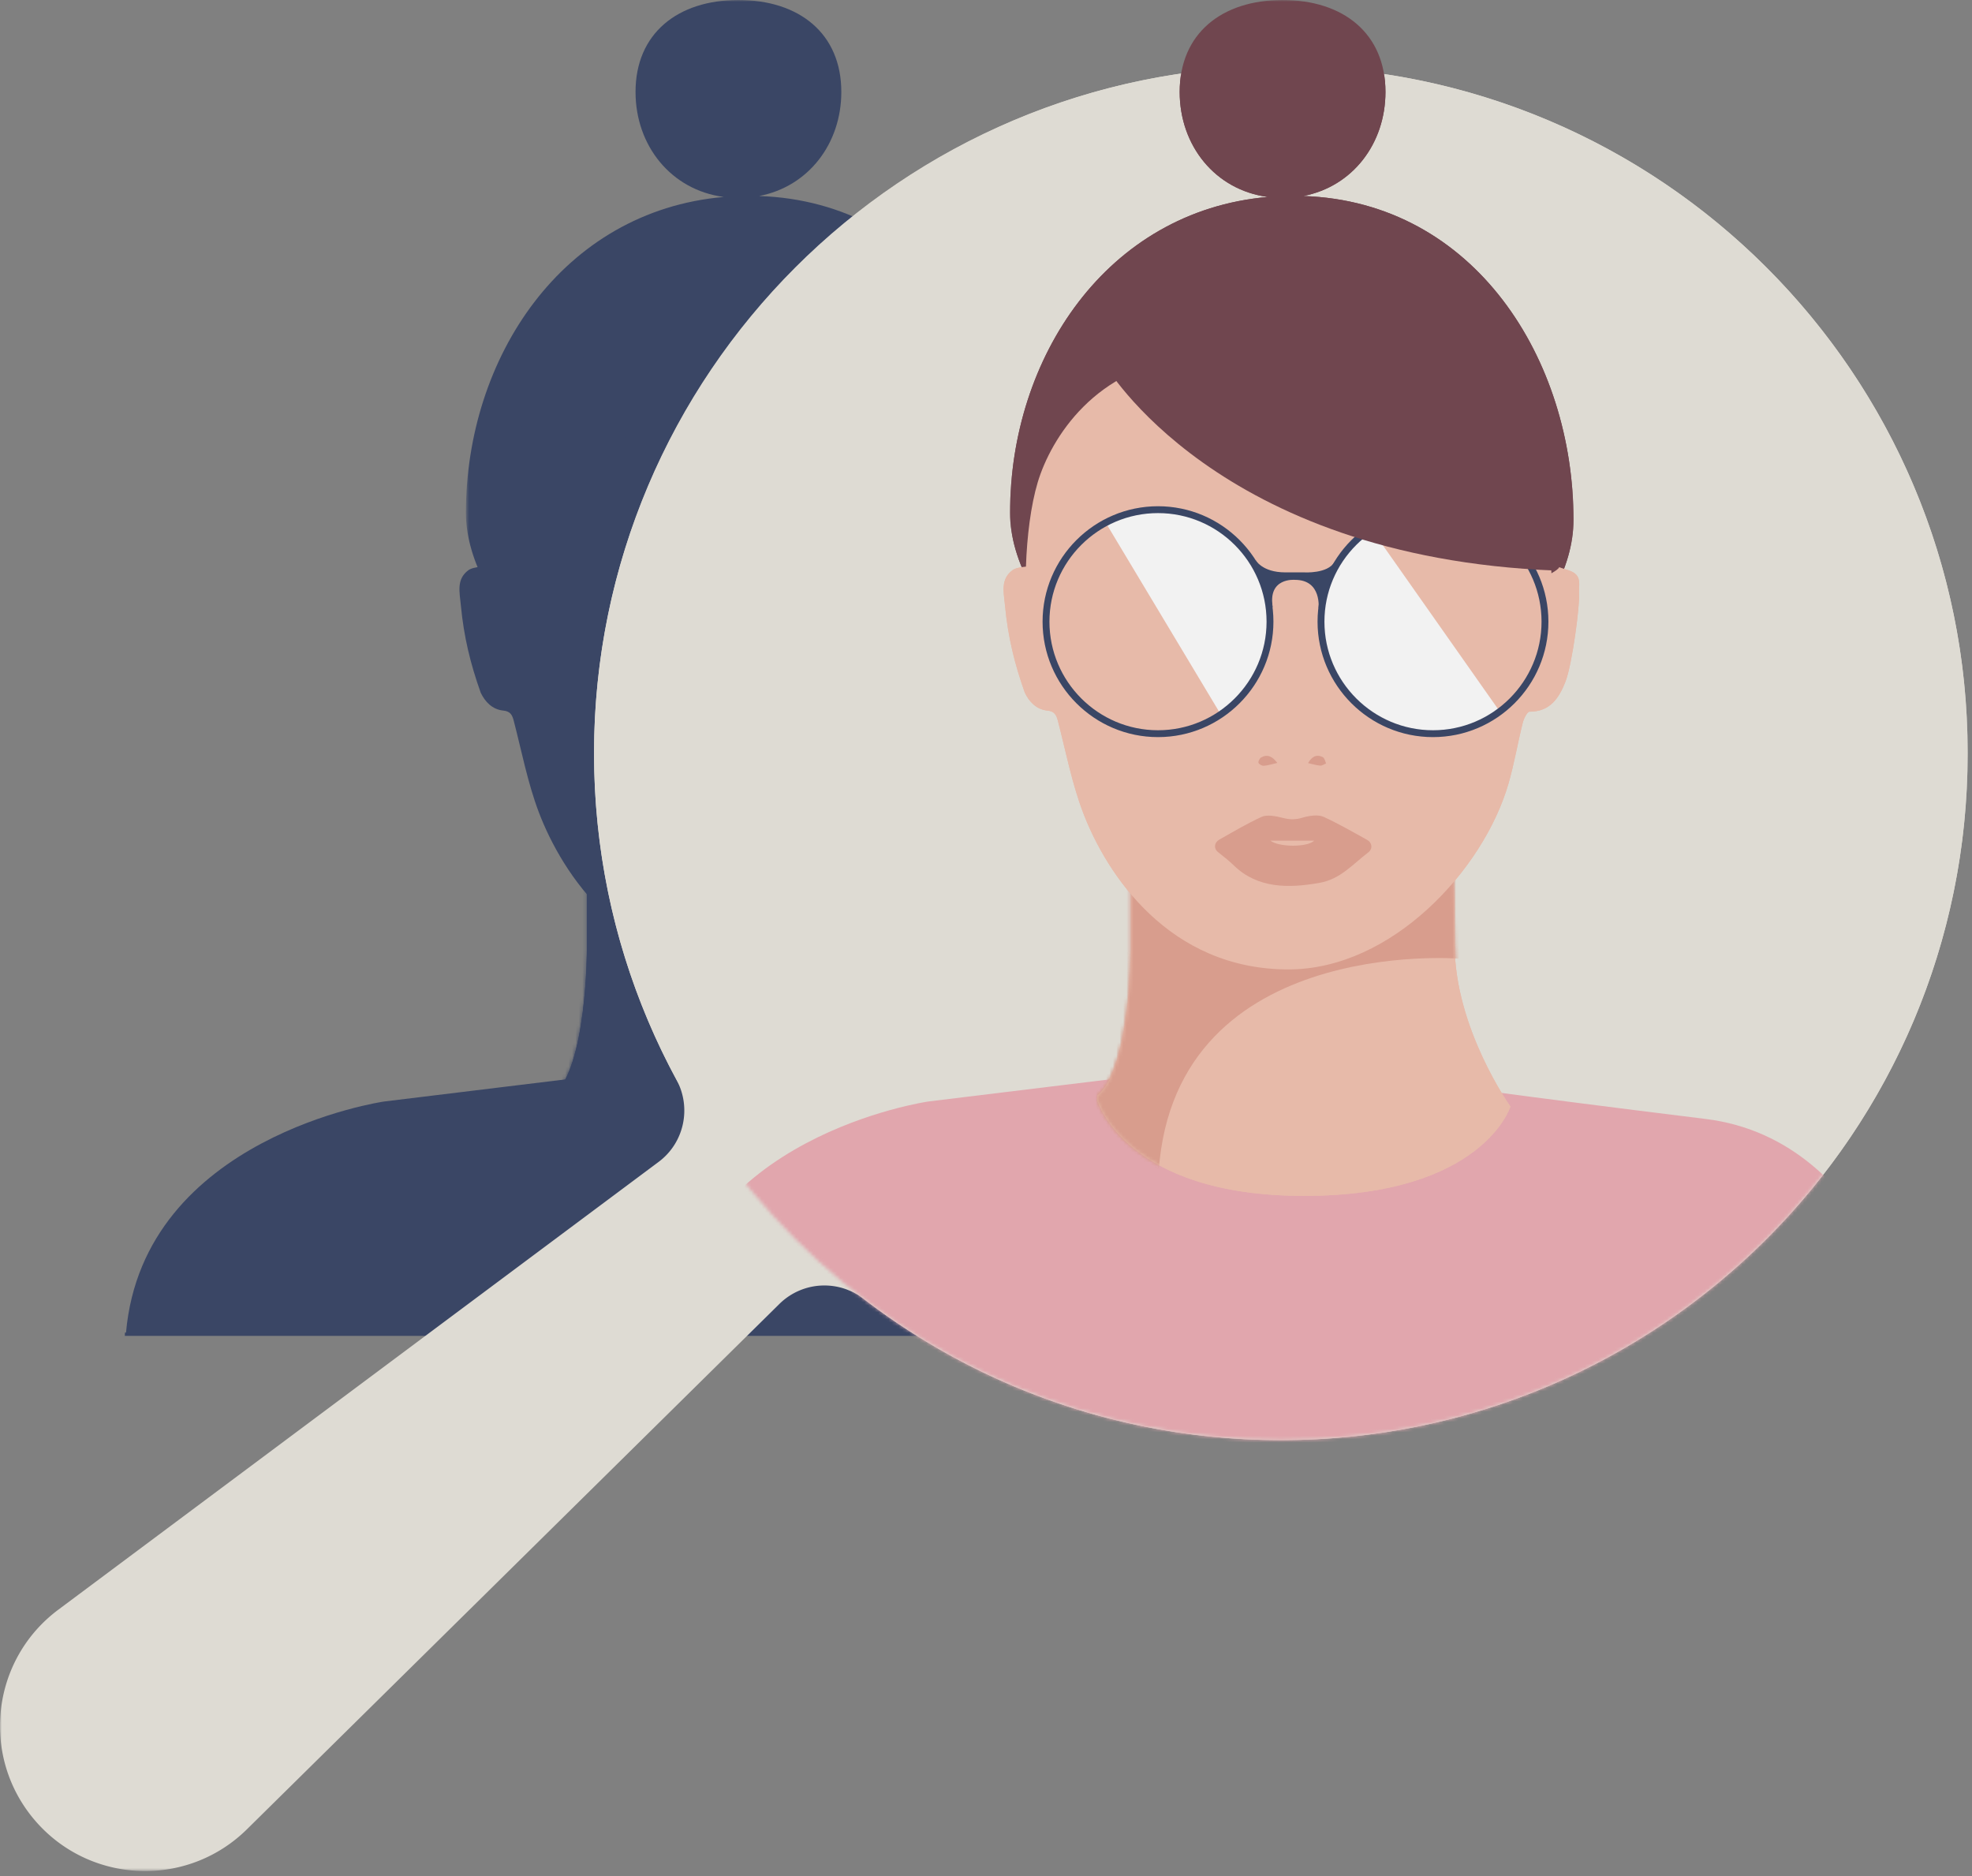 <svg xmlns="http://www.w3.org/2000/svg" xmlns:xlink="http://www.w3.org/1999/xlink" width="575" height="547" viewBox="0 0 575 547"><rect x="0" y="0" width="575" height="547" fill="#808080" stroke="none"/><defs><polygon id="hero-a" points=".562 .001 164.859 .001 164.859 214.573 .562 214.573"/><path id="hero-c" d="M9.814 8.849v35.795s0 34.17-9.762 42.304v1.627s8.134 27.66 60.201 27.66c52.065 0 60.2-26.032 60.2-26.032s-16.27-22.78-16.27-47.186c0-24.404-1.627-42.302-1.627-42.302L9.814 8.849z"/><polygon id="hero-e" points="0 .257 573.74 .257 573.74 526.421 0 526.421"/><path id="hero-g" d="M.63 200.52c0 110.603 89.662 200.264 200.265 200.264 110.601 0 200.262-89.66 200.262-200.264C401.157 89.918 311.497.258 200.895.258 90.292.258.63 89.918.63 200.52z"/><path id="hero-i" d="M.63 200.52c0 110.603 89.662 200.264 200.265 200.264 110.601 0 200.262-89.66 200.262-200.264C401.157 89.918 311.497.258 200.895.258 90.292.258.63 89.918.63 200.52z"/><path id="hero-k" d="M.63 200.52c0 110.603 89.662 200.264 200.265 200.264 110.601 0 200.262-89.66 200.262-200.264C401.157 89.918 311.497.258 200.895.258 90.292.258.63 89.918.63 200.52"/><path id="hero-m" d="M9.766 8.849v35.795s0 34.17-9.762 42.304v1.627s8.135 27.66 60.201 27.66 60.2-26.032 60.2-26.032-16.27-22.78-16.27-47.186c0-24.404-1.627-42.302-1.627-42.302L9.766 8.849z"/><path id="hero-o" d="M.63 200.52c0 110.603 89.662 200.264 200.265 200.264 110.601 0 200.262-89.66 200.262-200.264C401.157 89.918 311.497.258 200.895.258 90.292.258.63 89.918.63 200.52"/><path id="hero-q" d="M.63 200.52c0 110.603 89.662 200.264 200.265 200.264 110.601 0 200.262-89.66 200.262-200.264C401.157 89.918 311.497.258 200.895.258 90.292.258.63 89.918.63 200.52"/><path id="hero-s" d="M.63 200.52c0 110.603 89.662 200.264 200.265 200.264 110.601 0 200.262-89.66 200.262-200.264C401.157 89.918 311.497.258 200.895.258 90.292.258.63 89.918.63 200.52"/><path id="hero-u" d="M.63 200.52c0 110.603 89.662 200.264 200.265 200.264 110.601 0 200.262-89.66 200.262-200.264C401.157 89.918 311.497.258 200.895.258 90.292.258.63 89.918.63 200.52"/><path id="hero-w" d="M.593 32.949c0 18.034 14.62 32.654 32.655 32.654 18.035 0 32.655-14.62 32.655-32.654 0-18.036-14.62-32.657-32.655-32.657C15.213.292.593 14.913.593 32.95z"/><path id="hero-y" d="M.63 200.52c0 110.603 89.662 200.264 200.265 200.264 110.601 0 200.262-89.66 200.262-200.264C401.157 89.918 311.497.258 200.895.258 90.292.258.63 89.918.63 200.52z"/><path id="hero-A" d="M.118 32.949c0 18.034 14.62 32.654 32.655 32.654 18.035 0 32.655-14.62 32.655-32.654 0-18.036-14.62-32.657-32.655-32.657C14.738.292.118 14.913.118 32.95z"/><path id="hero-C" d="M.63 200.52c0 110.603 89.662 200.264 200.265 200.264 110.601 0 200.262-89.66 200.262-200.264C401.157 89.918 311.497.258 200.895.258 90.292.258.63 89.918.63 200.52z"/><path id="hero-E" d="M.63 200.52c0 110.603 89.662 200.264 200.265 200.264 110.601 0 200.262-89.66 200.262-200.264C401.157 89.918 311.497.258 200.895.258 90.292.258.63 89.918.63 200.52z"/><path id="hero-G" d="M.63 200.52c0 110.603 89.662 200.264 200.265 200.264 110.601 0 200.262-89.66 200.262-200.264C401.157 89.918 311.497.258 200.895.258 90.292.258.63 89.918.63 200.52z"/><polygon id="hero-I" points=".515 .001 164.811 .001 164.811 214.573 .515 214.573"/><path id="hero-K" d="M9.766 8.849v35.795s0 34.17-9.762 42.304v1.627s8.135 27.66 60.201 27.66 60.2-26.032 60.2-26.032-16.27-22.78-16.27-47.186c0-24.404-1.627-42.302-1.627-42.302L9.766 8.849z"/><path id="hero-M" d="M.593 32.949c0 18.034 14.62 32.654 32.655 32.654 18.035 0 32.655-14.62 32.655-32.654 0-18.036-14.62-32.657-32.655-32.657C15.213.292.593 14.913.593 32.95z"/><path id="hero-O" d="M.118 32.949c0 18.034 14.62 32.654 32.655 32.654 18.035 0 32.655-14.62 32.655-32.654 0-18.036-14.62-32.657-32.655-32.657C14.738.292.118 14.913.118 32.95z"/></defs><g fill="none" fill-rule="evenodd"><g transform="translate(135.291)"><mask id="hero-b" fill="#fff"><use xlink:href="#hero-a"/></mask><path fill="#3A4665" d="M86.058 57.146c14.4-2.754 23.966-15.287 23.966-30.341C110.024 9.735 97.726 0 80.023 0 62.32 0 50.02 9.735 50.02 26.805c0 15.648 10.338 28.57 25.694 30.618C28.66 61.556.562 104.383.562 149.537c0 27.82 35.875 65.036 82.661 65.036s81.636-35.164 81.636-62.984c0-46.635-28.703-92.763-78.801-94.443" mask="url(#hero-b)"/><path fill="#3A4665" d="M35.831 241.273v35.795s0 34.168-9.762 42.303v1.627s8.135 27.66 60.2 27.66c52.066 0 60.202-26.033 60.202-26.033s-16.27-22.778-16.27-47.185c0-24.405-1.628-42.302-1.628-42.302l-92.742 8.135z"/><path fill="#3A4665" d="M35.831 241.272v35.795s0 34.169-9.762 42.304v1.627s8.135 27.66 60.202 27.66c52.065 0 60.2-26.033 60.2-26.033s-16.272-22.779-16.272-47.185c0-24.405-1.626-42.302-1.626-42.302l-92.742 8.134z"/></g><g transform="translate(161.309 232.422)"><mask id="hero-d" fill="#fff"><use xlink:href="#hero-c"/></mask><path fill="#3A4665" d="M105.732 47.08s-85.658-7.073-88.015 65.225l-26.72-11.002 1.573-81.729h129.665L105.732 47.08z" mask="url(#hero-d)"/></g><g transform="translate(0 19.079)"><path fill="#3A4665" d="M300.898 148.433c-1.145-1.194-3.244-1.473-4.918-2.158-.158.465-1.054 1.092-2.272 1.79-.267-7.51-.959-15.291-1.502-20-1.469-12.733-5.261-24-13.267-31.805-7.666-7.476-24.767-12.644-38.05-12.644-13.283 0-8.874-1.823-52.782 1.774-27.145 2.222-40.327 23.255-44.19 36.168-2 6.685-3.13 15.697-3.427 24.56-1.735.147-3.215.504-3.96 1.07-3.503 2.67-2.526 6.291-2.132 10.415.852 8.952 2.743 16.758 5.766 25.272 1.255 2.641 3.385 4.893 6.552 5.207 2.066.205 2.632 1.231 3.09 3 2.315 8.916 4.05 18.067 7.3 26.637 6.866 18.104 25.11 45.835 59.913 45.835 30.164 0 56.925-29.074 64.173-54.199 1.676-5.808 2.68-11.807 4.149-17.68.307-1.228 1.303-3.267 1.977-3.266 6.022.013 8.61-4.016 10.457-8.684 1.975-4.989 4.229-22.191 3.987-25.616-.14-1.983.568-4.18-.864-5.676"/><path fill="#3A4665" d="M213.784 203.347c-1.52.346-2.707.74-3.916.834-.53.04-1.418-.419-1.576-.857-.144-.397.338-1.332.791-1.582 1.893-1.041 3.324-.22 4.701 1.605m8.961.056c1.042-1.776 2.36-2.729 4.328-1.723.493.254.64 1.185.947 1.806-.575.232-1.167.694-1.72.65-1.14-.088-2.256-.447-3.555-.733m66.655-45.318c0-18.36-14.884-33.245-33.244-33.245-11.894 0-22.323 6.251-28.198 15.643l.178-.574c-.237.672-1.48 3.319-6.428 3.319-5.665 0-9.61.236-9.61.236s-4.621.573-7.05-3.474l.01.035c-5.924-9.136-16.204-15.185-27.904-15.185-18.36 0-33.243 14.885-33.243 33.245s14.884 33.244 33.243 33.244c18.36 0 33.245-14.885 33.245-33.244 0-.981-.052-1.95-.135-2.91.292-1.42 1.291-3.853 4.733-3.853h4.856s2.795.005 3.19 3.908c-.08.941-.13 1.892-.13 2.855 0 18.36 14.883 33.244 33.243 33.244 18.36 0 33.244-14.885 33.244-33.244m-61.216-18.33l-.048.154c.034-.097.048-.155.048-.155m11.783 86.03c1.525.85 1.671 2.635.323 3.665-4.677 3.573-8.107 7.79-14.234 8.874-9.092 1.608-18.003 1.611-24.878-5.014-1.437-1.386-2.958-2.614-4.669-3.946-1.32-1.029-1.15-2.8.35-3.645 4.18-2.356 8.059-4.675 12.374-6.654 1.518-.696 4.171-.212 6.084.294 2.083.55 3.742.587 5.841-.056 1.859-.57 4.564-.952 6.098-.246 4.254 1.96 8.275 4.26 12.711 6.728m-15.443.228h-12.768c2.583 1.95 10.778 1.968 12.768 0"/><path fill="#3A4665" d="M163.507 87.178s32.363 56.211 131.238 60.083l-3.143-54.225-79.372-21.217-48.723 15.36zm293.571 283.207c-4.346-15.57 81.215-58.187 40.235-63.238-60.608-7.472-76.384-9.963-76.384-9.963l-82.192-3.425-53.829 6.563c-17.103-2.264-22.638-3.138-22.638-3.138l-82.193-3.425-68.08 8.302s-70.173 10.13-75.25 67.36l-.3-.007-.058.97h420.69z"/><path fill="#dedbd3" d="M42.315 520.064a35.926 35.926 0 0 1-27.278-12.521C8.474 499.9 5.468 490.18 6.576 480.17c1.107-10.012 6.163-18.841 14.237-24.863l175.02-130.538c9.9-7.385 12.912-21.18 7.007-32.088-15.181-28.041-23.228-59.82-23.27-91.9-.068-51.718 20.105-100.438 56.805-137.185 36.695-36.744 85.39-56.982 137.102-56.982h.001c51.795 0 100.489 20.17 137.113 56.793 36.624 36.624 56.793 85.319 56.793 137.114 0 51.794-20.17 100.489-56.793 137.114-36.625 36.624-85.319 56.793-137.114 56.793-43.028 0-83.779-13.801-117.844-39.914-4.417-3.384-9.69-5.173-15.246-5.173a24.902 24.902 0 0 0-17.59 7.214L67.544 509.709c-6.77 6.678-15.729 10.355-25.23 10.355"/><mask id="hero-f" fill="#fff"><use xlink:href="#hero-e"/></mask><path fill="#dedbd3" d="M373.478.257c-110.446 0-200.41 90.088-200.263 200.534.045 34.354 8.748 66.677 24.035 94.915 4.437 8.196 2.254 18.395-5.218 23.967l-175.02 130.54c-19.645 14.652-22.767 42.88-6.797 61.47 8.4 9.779 20.232 14.739 32.1 14.739 10.698 0 21.423-4.029 29.694-12.188L227.26 361.08a18.653 18.653 0 0 1 13.127-5.383c3.993 0 8.004 1.275 11.38 3.863 33.732 25.856 75.926 41.225 121.711 41.225 110.603 0 200.263-89.66 200.263-200.264C573.74 89.92 484.08.257 373.478.257m0 12.712c25.325 0 49.885 4.958 73 14.734 22.331 9.446 42.39 22.97 59.618 40.199s30.753 37.287 40.2 59.62c9.775 23.113 14.732 47.674 14.732 72.998 0 25.326-4.957 49.886-14.733 73-9.446 22.332-22.97 42.39-40.2 59.62-17.227 17.228-37.286 30.753-59.619 40.199-23.113 9.775-47.674 14.733-72.999 14.733-20.985 0-41.585-3.439-61.227-10.22-18.985-6.556-36.734-16.105-52.75-28.382a31.59 31.59 0 0 0-19.114-6.486c-8.309 0-16.14 3.213-22.054 9.046L63.082 505.184c-5.572 5.497-12.948 8.525-20.767 8.525A29.577 29.577 0 0 1 19.858 503.4c-5.402-6.289-7.876-14.291-6.965-22.532.911-8.24 5.073-15.509 11.72-20.465l175.02-130.54a31.353 31.353 0 0 0 11.898-18.498 31.582 31.582 0 0 0-3.102-21.71c-14.68-27.118-22.461-57.852-22.503-88.882-.033-25.276 4.911-49.824 14.695-72.96 9.453-22.354 22.996-42.448 40.25-59.726 17.255-17.278 37.331-30.845 59.669-40.327 23.123-9.814 47.662-14.79 72.938-14.79" mask="url(#hero-f)"/><path fill="#dedbd3" d="M573.74 200.52c0 110.603-89.66 200.264-200.263 200.264-110.603 0-200.263-89.661-200.263-200.263C173.214 89.918 262.874.258 373.477.258 484.08.258 573.74 89.918 573.74 200.52"/></g><g transform="translate(172.583 19.079)"><mask id="hero-h" fill="#fff"><use xlink:href="#hero-g"/></mask><path fill="#E1A6AD" d="M386.997 376.056h-.009.009s-12.004-62.714-62.268-68.91c-60.608-7.472-76.382-9.962-76.382-9.962l-82.193-3.426-68.08 8.302s-70.173 10.131-75.251 67.36l-.3-.006-.822 41.505h366.068l-.772-34.863z" mask="url(#hero-h)"/><mask id="hero-j" fill="#fff"><use xlink:href="#hero-i"/></mask><path fill="#E7BAA9" d="M157.2 222.193v35.795s0 34.168-9.763 42.304v1.627s8.135 27.66 60.2 27.66c52.066 0 60.202-26.033 60.202-26.033s-16.272-22.779-16.272-47.186c0-24.404-1.626-42.301-1.626-42.301l-92.742 8.134z" mask="url(#hero-j)"/><mask id="hero-l" fill="#fff"><use xlink:href="#hero-k"/></mask><path fill="#70464F" d="M207.426 38.066c14.4-2.753 23.966-15.287 23.966-30.34 0-17.07-12.299-26.805-30.001-26.805-17.703 0-30.002 9.734-30.002 26.804 0 15.648 10.337 28.571 25.694 30.619-47.056 4.132-75.153 46.959-75.153 92.114 0 27.819 35.876 65.036 82.661 65.036 46.787 0 81.635-35.165 81.635-62.984 0-46.636-28.701-92.764-78.8-94.444" mask="url(#hero-l)"/></g><g transform="translate(320.015 232.422)"><mask id="hero-n" fill="#fff"><use xlink:href="#hero-m"/></mask><path fill="#D89D8D" d="M105.685 47.08s-85.658-7.073-88.015 65.225l-26.72-11.002 1.572-81.729h129.666L105.685 47.08z" mask="url(#hero-n)"/></g><g transform="translate(172.583 19.079)"><mask id="hero-p" fill="#fff"><use xlink:href="#hero-o"/></mask><path fill="#E7BAA9" d="M286.974 148.433c-1.144-1.194-3.242-1.473-4.917-2.158-.158.465-1.055 1.092-2.271 1.79-.267-7.51-.96-15.291-1.503-20-1.47-12.733-5.262-24-13.267-31.805-7.666-7.476-24.767-12.644-38.05-12.644-13.282 0-8.875-1.823-52.782 1.774-27.146 2.222-40.328 23.255-44.19 36.168-2 6.685-3.13 15.697-3.427 24.56-1.736.147-3.215.504-3.96 1.07-3.503 2.67-2.525 6.291-2.133 10.415.854 8.952 2.744 16.758 5.767 25.272 1.255 2.641 3.386 4.893 6.552 5.207 2.067.205 2.631 1.231 3.09 3 2.315 8.916 4.05 18.067 7.3 26.637 6.866 18.104 25.11 45.835 59.913 45.835 30.163 0 56.924-29.074 64.174-54.199 1.675-5.808 2.678-11.807 4.148-17.68.307-1.228 1.302-3.267 1.978-3.266 6.02.013 8.608-4.016 10.456-8.684 1.975-4.989 4.228-22.191 3.987-25.616-.139-1.983.569-4.18-.865-5.676" mask="url(#hero-p)"/><mask id="hero-r" fill="#fff"><use xlink:href="#hero-q"/></mask><path fill="#D89D8D" d="M199.86 203.347c-1.52.346-2.705.74-3.915.834-.53.04-1.417-.419-1.577-.857-.144-.397.34-1.332.792-1.582 1.893-1.041 3.323-.22 4.7 1.605" mask="url(#hero-r)"/><mask id="hero-t" fill="#fff"><use xlink:href="#hero-s"/></mask><path fill="#D89D8D" d="M208.822 203.403c1.041-1.776 2.36-2.729 4.327-1.723.495.254.641 1.185.947 1.806-.574.232-1.166.694-1.72.65-1.138-.088-2.256-.447-3.554-.733" mask="url(#hero-t)"/><mask id="hero-v" fill="#fff"><use xlink:href="#hero-u"/></mask><path fill="#D89D8D" d="M226.044 225.784c1.525.85 1.671 2.635.322 3.665-4.676 3.573-8.106 7.79-14.233 8.874-9.092 1.608-18.003 1.611-24.878-5.014-1.437-1.386-2.958-2.614-4.669-3.946-1.322-1.029-1.15-2.8.35-3.645 4.18-2.356 8.059-4.675 12.374-6.654 1.518-.696 4.17-.212 6.084.294 2.083.55 3.742.587 5.842-.056 1.858-.57 4.563-.952 6.097-.246 4.254 1.96 8.275 4.26 12.711 6.728m-15.444.228h-12.767c2.583 1.95 10.778 1.968 12.767 0" mask="url(#hero-v)"/></g><g transform="translate(304.405 148.299)"><mask id="hero-x" fill="#fff"><use xlink:href="#hero-w"/></mask><polygon fill="#B4D0EF" points="13.662 -3.151 55.696 66.905 95.227 -5.653" mask="url(#hero-x)"/></g><g transform="translate(172.583 19.079)"><mask id="hero-z" fill="#fff"><use xlink:href="#hero-y"/></mask><path stroke="#1B212F" stroke-width="2.002" d="M165.07 194.824c18.035 0 32.655-14.62 32.655-32.656 0-18.035-14.62-32.655-32.655-32.655-18.034 0-32.654 14.62-32.654 32.655 0 18.036 14.62 32.656 32.654 32.656z" mask="url(#hero-z)"/></g><g transform="translate(385.06 148.299)"><mask id="hero-B" fill="#fff"><use xlink:href="#hero-A"/></mask><polygon fill="#B4D0EF" points="-38.47 77.305 57.94 67.234 -4.943 -22.166" mask="url(#hero-B)"/></g><g transform="translate(172.583 19.079)"><mask id="hero-D" fill="#fff"><use xlink:href="#hero-C"/></mask><path stroke="#1B212F" stroke-width="2.002" d="M245.249 194.824c18.034 0 32.655-14.62 32.655-32.656 0-18.035-14.62-32.655-32.655-32.655-18.035 0-32.655 14.62-32.655 32.655 0 18.036 14.62 32.656 32.655 32.656z" mask="url(#hero-D)"/><mask id="hero-F" fill="#fff"><use xlink:href="#hero-E"/></mask><path fill="#1B212F" d="M193.465 144.096s1.81 3.703 8.761 3.703h5.46s6.859.438 8.845-3.037l-4.657 13.641s1.055-8.43-6.876-8.43c0 0-8.096-.776-6.432 8.207l-5.101-14.084z" mask="url(#hero-F)"/><mask id="hero-H" fill="#fff"><use xlink:href="#hero-G"/></mask><path fill="#70464F" d="M149.584 87.178s32.363 56.211 131.238 60.083l-3.143-54.225-79.372-21.217-48.723 15.36z" mask="url(#hero-H)"/></g><g transform="translate(293.998)"><path fill="#E7BAA9" d="M35.784 241.273v35.795s0 34.168-9.762 42.303v1.627s8.135 27.66 60.2 27.66c52.066 0 60.202-26.033 60.202-26.033s-16.272-22.778-16.272-47.185c0-24.405-1.626-42.302-1.626-42.302l-92.742 8.135z"/><mask id="hero-J" fill="#fff"><use xlink:href="#hero-I"/></mask><path fill="#70464F" d="M86.011 57.146c14.4-2.754 23.966-15.287 23.966-30.341C109.977 9.735 97.678 0 79.976 0 62.273 0 49.974 9.735 49.974 26.805c0 15.648 10.337 28.57 25.694 30.618C28.612 61.556.515 104.383.515 149.537c0 27.82 35.876 65.036 82.661 65.036 46.786 0 81.635-35.164 81.635-62.984 0-46.635-28.701-92.763-78.8-94.443" mask="url(#hero-J)"/></g><g transform="translate(320.015 232.422)"><mask id="hero-L" fill="#fff"><use xlink:href="#hero-K"/></mask><path fill="#D89D8D" d="M105.685 47.08s-85.658-7.073-88.015 65.225l-26.72-11.002 1.572-81.729h129.666L105.685 47.08z" mask="url(#hero-L)"/></g><g transform="translate(292.263 101.467)"><path fill="#E7BAA9" d="M167.294 66.044c-1.144-1.194-3.243-1.473-4.918-2.158-.157.465-1.054 1.092-2.27 1.79-.268-7.51-.96-15.291-1.504-20-1.469-12.733-5.261-23.999-13.266-31.805-7.667-7.476-24.768-12.644-38.05-12.644-13.283 0-8.875-1.823-52.782 1.774-27.146 2.223-40.328 23.255-44.191 36.168-2 6.685-3.13 15.697-3.427 24.561-1.735.147-3.215.503-3.959 1.07C-.576 67.47.401 71.09.794 75.214c.853 8.952 2.743 16.758 5.766 25.272 1.255 2.641 3.386 4.894 6.552 5.208 2.067.204 2.632 1.23 3.091 3 2.314 8.915 4.05 18.066 7.299 26.636 6.867 18.104 25.11 45.835 59.913 45.835 30.164 0 56.925-29.073 64.174-54.199 1.676-5.808 2.679-11.807 4.148-17.68.307-1.227 1.303-3.266 1.978-3.265 6.02.013 8.609-4.017 10.457-8.685 1.974-4.988 4.228-22.191 3.986-25.616-.138-1.983.57-4.18-.864-5.676"/><path fill="#D89D8D" d="M80.18 120.958c-1.52.346-2.706.74-3.916.834-.53.041-1.417-.419-1.576-.857-.144-.397.339-1.332.791-1.581 1.894-1.042 3.324-.222 4.701 1.604m8.961.056c1.042-1.776 2.36-2.729 4.328-1.723.494.254.64 1.185.947 1.806-.574.233-1.167.694-1.72.65-1.139-.088-2.256-.447-3.555-.733m17.222 22.382c1.525.849 1.672 2.634.322 3.665-4.675 3.573-8.106 7.79-14.232 8.873-9.092 1.608-18.003 1.612-24.878-5.014-1.437-1.386-2.958-2.614-4.67-3.946-1.321-1.029-1.15-2.799.35-3.644 4.18-2.357 8.06-4.676 12.374-6.655 1.519-.696 4.17-.211 6.085.294 2.083.55 3.742.587 5.841-.056 1.858-.57 4.563-.952 6.097-.246 4.254 1.96 8.275 4.26 12.711 6.729m-15.444.228H78.153c2.582 1.95 10.777 1.967 12.766 0"/></g><g transform="translate(304.405 148.299)"><mask id="hero-N" fill="#fff"><use xlink:href="#hero-M"/></mask><polygon fill="#F2F2F2" points="13.662 -3.151 55.696 66.905 95.227 -5.653" mask="url(#hero-N)"/></g><path fill="#3A4665" d="M337.653 149.592c-17.454 0-31.654 14.2-31.654 31.655 0 17.454 14.2 31.655 31.654 31.655s31.655-14.2 31.655-31.655c0-17.454-14.2-31.655-31.655-31.655m0 65.311c-18.557 0-33.656-15.098-33.656-33.656s15.099-33.656 33.656-33.656c18.558 0 33.656 15.098 33.656 33.656s-15.098 33.656-33.656 33.656"/><g transform="translate(385.06 148.299)"><mask id="hero-P" fill="#fff"><use xlink:href="#hero-O"/></mask><polygon fill="#F2F2F2" points="-38.47 77.305 57.94 67.234 -4.943 -22.166" mask="url(#hero-P)"/></g><g transform="translate(321.75 90.193)"><path fill="#3A4665" d="M96.083 59.4c-17.455 0-31.654 14.2-31.654 31.654s14.2 31.655 31.654 31.655 31.653-14.2 31.653-31.655c0-17.454-14.2-31.655-31.653-31.655m0 65.311c-18.558 0-33.657-15.098-33.657-33.656s15.1-33.656 33.657-33.656c18.557 0 33.656 15.098 33.656 33.656S114.64 124.71 96.083 124.71"/><path fill="#3A4665" d="M44.297 72.982s1.811 3.702 8.762 3.702h5.46s6.859.438 8.845-3.037l-4.657 13.642s1.055-8.43-6.876-8.43c0 0-8.096-.776-6.432 8.207l-5.102-14.084z"/><path fill="#70464F" d="M.417 16.064s32.363 56.21 131.238 60.082l-3.143-54.225L49.14.704.417 16.064z"/></g></g></svg>
